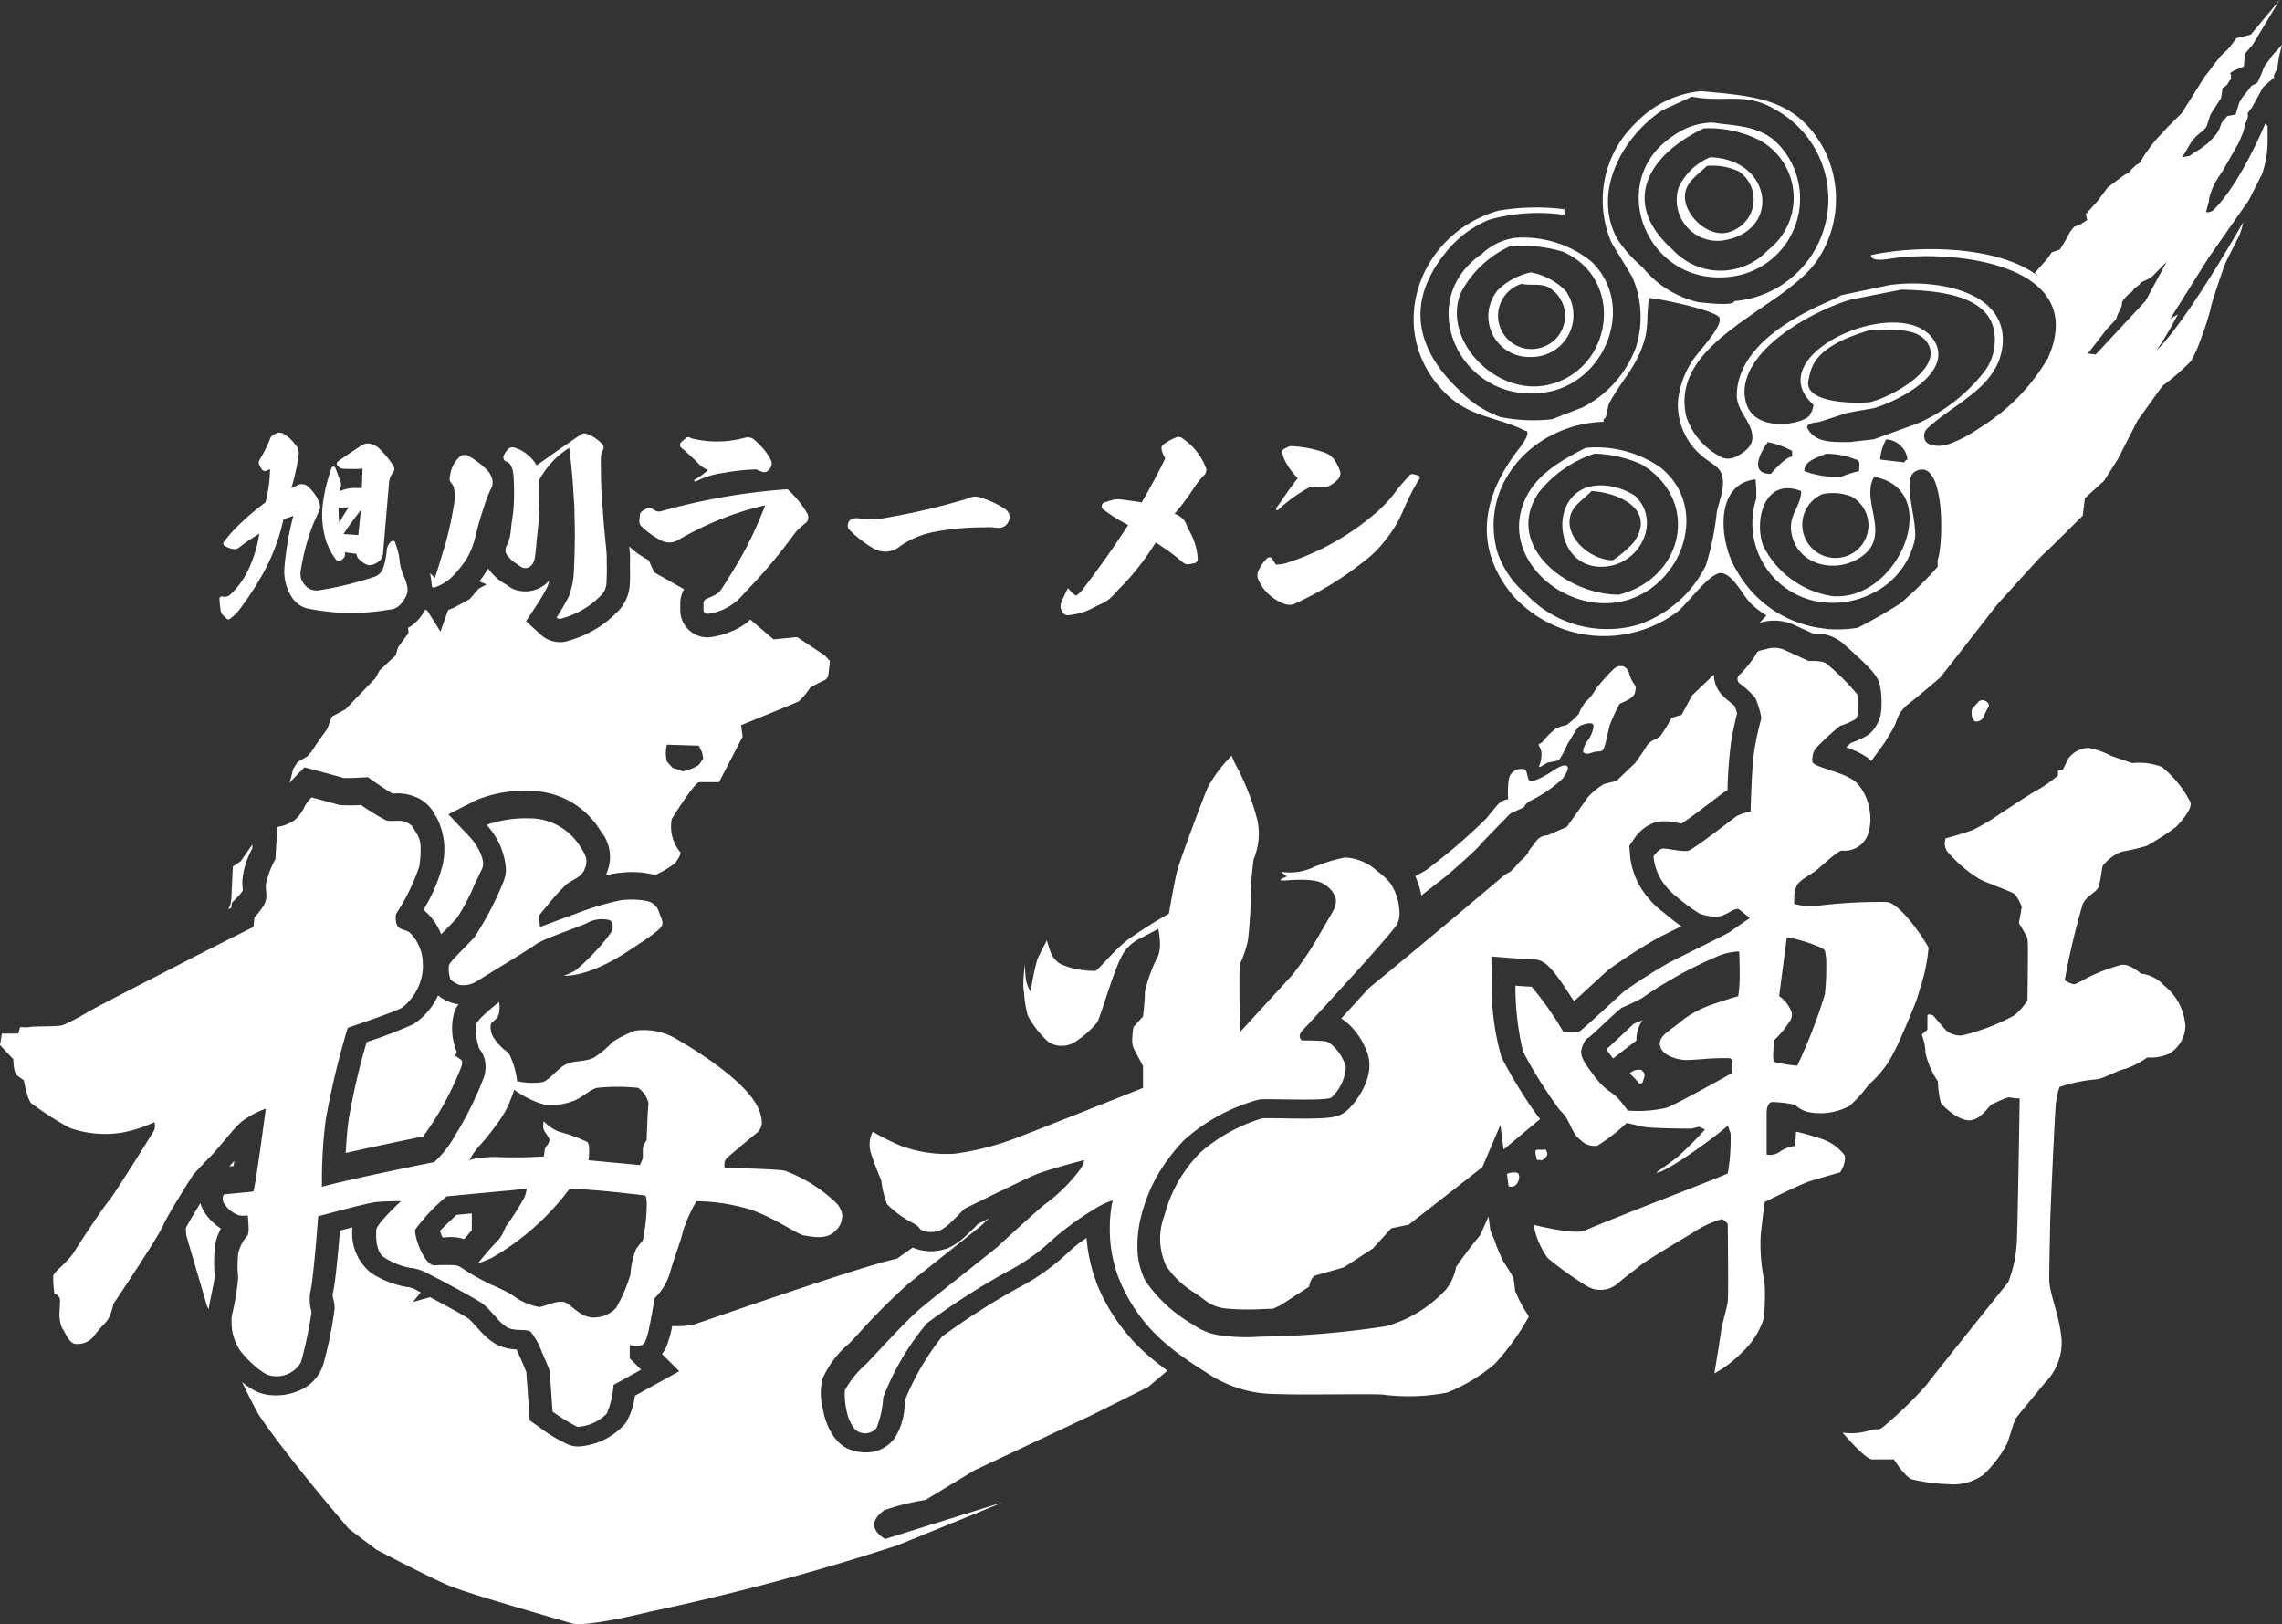 <svg xmlns="http://www.w3.org/2000/svg" xmlns:xlink="http://www.w3.org/1999/xlink" width="130.502" height="92.875" viewBox="0 0 130.502 92.875"><rect x="0" y="0" width="130.502" height="92.875" fill="#333333" stroke="none"/><defs><clipPath id="a"><rect width="130.502" height="92.874" fill="#fff"/></clipPath></defs><g clip-path="url(#a)"><path d="M861.837,565.3c-.043,0-.083.006-.152.016a.791.791,0,0,0-.372.2,5.238,5.238,0,0,1,.563.587h.069c.036-.021.086-.035.1-.065a.843.843,0,0,0,.059-.157c.073-.184.094-.357,0-.445s-.076-.147-.274-.133" transform="translate(-768.12 -504.132)" fill="#fff"/><path d="M797.053,619.662a.909.909,0,0,0-.568.069l.093.7a.382.382,0,0,0,.475-.146c.168-.218.184-.588,0-.622" transform="translate(-710.306 -552.601)" fill="#fff"/><path d="M812.121,607.494a1.971,1.971,0,0,1-.241.022c-.105,0-.334-.041-.347.079a.251.251,0,0,0,0,.029.55.55,0,0,0,.01.135c0,.025.009.05.015.075s.014.059.022.088c.016.059.031.106.031.106s-.066.085.126.07.079.076.221-.024.076-.021.163-.14a.258.258,0,0,0,.087-.206.343.343,0,0,0,0-.034.4.4,0,0,0-.024-.064.868.868,0,0,0-.065-.135" transform="translate(-723.725 -541.764)" fill="#fff"/><path d="M815.822,356.968c.129.06.15.1.525-.022s.472.042.606-.209.311-1.331.389-1.449a10.426,10.426,0,0,1,.525-1.117,4.549,4.549,0,0,0,.446-.209c.129-.058.41-.255.433-.444s.1-.229-.039-.464a1.771,1.771,0,0,1-.291-.613.657.657,0,0,0-.281-.387.541.541,0,0,0-.588.112,12.362,12.362,0,0,0-1.02,1.123,2.643,2.643,0,0,1-.587.752,2.34,2.34,0,0,0-.411.712,4.449,4.449,0,0,1-.7.636,2.183,2.183,0,0,0-.614.2,4.412,4.412,0,0,0-.735.731c-.184.213-.346.053-.158.379a.827.827,0,0,1,.076.406,1.837,1.837,0,0,1-.139.641c-.055.125.341-.117.421-.178s.615-.118.713-.175a4.362,4.362,0,0,0,.434-.8,2.343,2.343,0,0,1,.12-.222c.122-.171.483-.886.691-.962s.613-.211.711-.054-.155.752-.292.889c-.116.127-.383.668-.234.727" transform="translate(-725.244 -313.925)" fill="#fff"/><path d="M1042.7,369.987a.333.333,0,0,0-.285.123c-.089.085-.175.2-.264.279a.465.465,0,0,0-.1.354.679.679,0,0,0,.141.424c.1.09.308.034.44-.086a.353.353,0,0,0,.112-.166,3.946,3.946,0,0,1,.253-.513c.012-.028.025-.052.036-.085.029-.137-.126-.286-.328-.33" transform="translate(-929.297 -329.952)" fill="#fff"/><path d="M232.756,642.667c.109-.01.218-.021.35-.021a2.509,2.509,0,0,1,.776.116c.122-.145.276-.327.433-.507v-.961l-.877.083c-.083.076-.156.148-.236.223-.279.262-.54.517-.713.7a3.532,3.532,0,0,0,.155.371c.032,0,.078,0,.113-.007" transform="translate(-207.333 -571.907)" fill="#fff"/><path d="M645.938,358.107l-.306-.257a1.839,1.839,0,0,1-.18-.191,1.653,1.653,0,0,1-.432-1.126l-1.254,1.191-.588,1.1-.575.179-.323.556-.32.487-.263.181a.989.989,0,0,0-.515.369c-.131.242-.654.978-.654.978l-1.087,1.038-.711.179a4.214,4.214,0,0,0-.906.734l-1.216,1.714-1.111.488a.81.81,0,0,0-.572.24c-.2.246-.517.676-.517.676s.063.062-.318.429a2.789,2.789,0,0,0-.455.484l-.261.247-.323.185s-4.943,4.179-7.757,6.464l-.324.357c-.448.493-.882.971-1.263,1.387a2.883,2.883,0,0,1,.577.477,4.142,4.142,0,0,1,.962,1.648c.37,1.355-.8,2.811-1.268,3.188-.512.407-1.1.437-3.61.4-.538-.008-1-.019-1.192,0a9.661,9.661,0,0,0-3.511,1.935,8,8,0,0,0-2.072,3.618,3.687,3.687,0,0,0,.109,2.9,5.3,5.3,0,0,0,1.673,1.556c.2.146.409.295.618.452a2.308,2.308,0,0,0,1.131.412,13.809,13.809,0,0,0,2.07.033l.615-.022.405-.187,1.652-1.071s.089-.572.4-.654,1.6-.457,1.6-.457l1.654-1.082,1.045-1.147,1-.208,4.207-3.285.958-2.238.075-.175.013.1.174,1.3,2.084-1.741c-.191-.24-.415-.553-.65-.907a27.348,27.348,0,0,1-1.555-2.622,14.481,14.481,0,0,1-.557-4.3l-.025-1.468,1.464.113s.628.05.822.05c.713,0,1.06.224,2.436,2.4.363-.325.85-.774,1.163-1.063.367-.339.68-.627.81-.738a29.864,29.864,0,0,1,2.777-1.788c.2-.111.764-.392,1.394-.7a10.421,10.421,0,0,1-.83-.64c-.079-.065-.144-.121-.187-.153a4.973,4.973,0,0,1-1.184-1.232,4.347,4.347,0,0,1-.741-2.119l-.03-.472.274-.386a2.328,2.328,0,0,1,1.252-.958,2.71,2.71,0,0,1,1.117.029c.115.018.239.041.351.054.256-.171.831-.581,2.118-1.566l.187-.142a1.98,1.98,0,0,1,.311-.188,26.353,26.353,0,0,1,.209-2.786c.116-.659.244-1.244.342-1.62-.036-.127-.09-.293-.133-.409-.075-.071-.173-.146-.276-.231" transform="translate(-547.003 -317.957)" fill="#fff"/><path d="M189.182,526.531c-.06-.006-.125-.005-.181-.017a2.362,2.362,0,0,1-.992-.486,3.828,3.828,0,0,1-1.414,1.65,25.883,25.883,0,0,1-2.669,1.02,38.924,38.924,0,0,0-1.019,4.369c-.1.693-.149,1.384-.178,1.975,1.631-.371,3.61-.777,4.428-.943a17.572,17.572,0,0,0,2.194-4.015c.069-.216.023-.316,0-.349l-.358-.259.087-.218a3.471,3.471,0,0,1-.118-2.347,1.82,1.82,0,0,1,.222-.379" transform="translate(-162.957 -469.112)" fill="#fff"/><path d="M121.445,613.808l.045-.3c-.1.118-.2.227-.284.32Z" transform="translate(-108.091 -547.13)" fill="#fff"/><path d="M99.444,636.664a2.216,2.216,0,0,1-.234-.337,1.989,1.989,0,0,1-.205-.462c-.37.6-.686,1.14-.836,1.433l.033.418,1.174,4,.1.223c.031-.207.09-.509.158-.839s.182-.889.2-1.1a5.837,5.837,0,0,1-.042-.825c0-.247.015-.506.045-.793a2.577,2.577,0,0,1,.352-1.06,3.338,3.338,0,0,1-.741-.653" transform="translate(-87.547 -567.064)" fill="#fff"/><path d="M176.844,647.535a9,9,0,0,1-.549-2.5,7.739,7.739,0,0,0-1.072.848,12.482,12.482,0,0,1-2.852,2.018,40.033,40.033,0,0,0-4.342,2.78,14.845,14.845,0,0,0-2.09,3.556c-.014.081-.031.235-.05.394a3.786,3.786,0,0,1-.543,1.814,2,2,0,0,1-1.677.857,2.721,2.721,0,0,1-.867-.149c-1.186-.4-1.525-2.025-1.539-2.094l-.024-.119a3.87,3.87,0,0,1-.063-1.814,5.579,5.579,0,0,1,1.542-2.052c.113-.113.322-.338.585-.621a36.516,36.516,0,0,1,2.726-2.734c.436-.359,1.4-1.121,2.307-1.844.785-.622,1.527-1.21,1.848-1.473.061-.05.112-.093.14-.117.041-.042.185-.177.388-.364l-.625.306c-.228.245-.439.449-.641.635a3.888,3.888,0,0,1-1.116.781c-.04.015-.087.016-.129.029a2.655,2.655,0,0,1-1.85-.085c-.293.205-.59.415-.9.637-1.871.36-11.421,3.72-11.672,3.781a4.413,4.413,0,0,1-1.18.065,7.044,7.044,0,0,1-.307,1.119,1.843,1.843,0,0,1-.114.241,1.781,1.781,0,0,1-.163.241l.986.989-2.535,1.4a3.933,3.933,0,0,1-.537,1.572,3.867,3.867,0,0,1-2.68,1.33,1.634,1.634,0,0,1-.512-.076,8.538,8.538,0,0,1-1.767-1.048l-.52-.365-.195-2.769c-.02-.05-.041-.1-.062-.147-.177-.43-.362-.854-.5-1.146a2.72,2.72,0,0,1-1.111-.265,2.207,2.207,0,0,1-.24-.148,3.209,3.209,0,0,1-.43-.343c-.184-.175-.356-.366-.526-.555l-.1-.107a3.5,3.5,0,0,0-.321-.331c-.241-.176-1.378-.794-2.22-1.239l-.98.28.453-.555-.213-.109a1.312,1.312,0,0,0-.605-.2,5.536,5.536,0,0,1-2.012-.792,2.909,2.909,0,0,1-1.075-2.615l-.716.186c-.1,1.2-.259,2.941-.389,3.5a.7.7,0,0,0,.008.414,2.166,2.166,0,0,1,.077.537,22.756,22.756,0,0,1-.658,3.231,2.421,2.421,0,0,1-1.424,1.487,3.327,3.327,0,0,1-1.6.236,2.328,2.328,0,0,1-.815-.216,4.448,4.448,0,0,1-.8-.528c.34.7.67,1.357.938,1.84,1.658,2.478,5.176,6.556,5.176,6.556l1.574,1.189s3.866,2.027,4.52,2.19c1.048.41,5.821,1.777,6.648,2.022s4.444-.659,4.444-.659a137.592,137.592,0,0,0,14.174-3.8c5.273-2.137,6.053-2.473,6.053-2.473l-6.74,2.106s-1.393-.7-.045-1.649a13.416,13.416,0,0,1,2.35-.583l2.79-1.691,6.735-3.169,3.218-1.607s.554-.474,1.087-.922c-.314-.229-.613-.463-.9-.7a10.762,10.762,0,0,1-3.188-4.4" transform="translate(-114.156 -574.248)" fill="#fff"/><path d="M274.267,517.146l-.011.007,0,.013.009-.02" transform="translate(-244.582 -461.191)" fill="#fff"/><path d="M851.093,539.14l-.181.074c-.126.052-.252.1-.337.144-.08.07-.422.4-.761.715-.36.337-.607.569-.8.734.151.214.275.38.387.526l1.337-1.035a1.864,1.864,0,0,1,.354-1.158" transform="translate(-757.153 -480.806)" fill="#fff"/><path d="M796.208,3.179l-.347.488a.878.878,0,0,0-.178.332c-.089.244-.173.413-.173.413l-.139.292s0,.035-.165.117a.464.464,0,0,0-.271.207c-.123.171-.428.536-.428.536l-.173.286-.218.7-.473.088-.315.367-.079.208a1.682,1.682,0,0,1-.268.5c-.171.2-.467.492-.467.492l-.441.328-.352.207-.213.165-.444.089s.357-.588.444-.752a2.453,2.453,0,0,1,.6-.655,1.173,1.173,0,0,0,.357-.37l.21-.662.612-.949.087-.576a.736.736,0,0,0,.344-.324c.1-.209.134-.087.134-.248V4.293c0-.176-.21,0,.05-.176a1.072,1.072,0,0,1,.3-.155l.391-.163.047-.741s.039,0,.173-.173a2.868,2.868,0,0,1,.255-.288l1.57-2.6-1.651,1.981-.606.156-.221.047a6.614,6.614,0,0,1-.515.661c-.181.161-.394.374-.394.374l-.352.448-.307.411-.26.333-1.3,2.066L790.2,7.3l-.646.7-.265.323-.263.376-.126.169-.265.451-.21.119-.262.25-.173.211s-.087,0-.307.161-.88.657-.88.657l-.554.748-.7.785.087.327-.436.28-.3.1a2.329,2.329,0,0,0-.349.482c-.092.215-.483.829-.483.829l-.473.168-.22.328-.738.836a2.789,2.789,0,0,1,.218.209c-2.3-1.794-6.963-1.8-9.591-1.22,0,.44,1.074.2,1.391.163,3.883-.469,11.033.536,8.735,5.711a11.369,11.369,0,0,1-3.584,3.794c-.2.134-.386.255-.575.378a7.493,7.493,0,0,1-1.625.8c-.362.1-1.105.108-1.255-.277a.593.593,0,0,1,.189-.706c1.6-1.477,4.159-2.389,4.264-4.931.084-2.924-3.873-3.579-6.483-3.222q-1.4.3-2.786.589c0,.062-1.129.523-1.6.767-1.938.96-4.225,2.506-4.343,4.838-.06,1.058.958,1.642.887,2.609-.034.466-.507.785-.869.979a1.006,1.006,0,0,1-.811.1,3.987,3.987,0,0,1-2.1-2.374c-.982-4.354,5.663-6.154,7.514-8.955a6.259,6.259,0,0,0,.331-6.384c-1.56-2.809-3.783-2.961-7-3.256a5.894,5.894,0,0,0-3.692,1.781,6.1,6.1,0,0,0-1.416,6.9c.392.64.78,1.288,1.172,1.934a5.732,5.732,0,0,1,.217,4.024,6.3,6.3,0,0,1-3.063,3.449c-.588.226-1.147.448-1.733.673a9.655,9.655,0,0,1-2.96-.127,6.136,6.136,0,0,1-2.38-1.567c-2.484-2.362-2.98-5.015-.817-7.747a6.148,6.148,0,0,1,2.56-1.968,10.358,10.358,0,0,1,4.3-.276v-.322a12.853,12.853,0,0,0-3.791.084c-4.682,1.355-6.559,7.072-2.91,10.533,1.375,1.3,2.885,1.253,4.45,2.047.387,0-.135.765-.272.934-2.108,2.662-2.775,5.61-.452,8.46a7.033,7.033,0,0,0,9.407.985c.62-.477,1.911-2.332,2.56-2.236.706.106,1.21,1.315,1.717,1.783a5.7,5.7,0,0,0,.845.641c-.15.155-.273.29-.386.416.028-.007.042-.009.075-.019a2.787,2.787,0,0,1,2.067.223l.925.419a2.348,2.348,0,0,1,1.708.563c.039.038.136.125.26.236l.066.059c1.3,1.167,1.672,1.576,1.783,2.129a4.96,4.96,0,0,1,.077,1.188,2.058,2.058,0,0,1-.686,1.558,2.415,2.415,0,0,1-.261.167,4.82,4.82,0,0,1-.8.348c-.065.058-.155.14-.264.242.165.06.327.129.488.2a4.16,4.16,0,0,1,.677.364,2.773,2.773,0,0,1,.264.228l.739-1.012s.436-.7.525-.867.178-.413.178-.413a1.994,1.994,0,0,1,.606-.909c.439-.328,1.7-1.4,1.877-1.557.16-.173,3.258-4.164,3.258-4.164s2.52-2.807,2.691-2.933,2.224-2.181,2.224-2.181l.121-.994,1.09-.988.79-1.238,1.132-2.216,1.426-1.982a13.412,13.412,0,0,0,1.623-1.407,6.782,6.782,0,0,0,.554-1.233,17.065,17.065,0,0,0,.567-1.732c.037-.338.7-2.227.785-2.473s.738-1.486.872-1.779a4.152,4.152,0,0,0,.218-.736s-3.177,5.6-4.96,7.338a20.3,20.3,0,0,0,1.218-2.064l-.433.249,2.174-3.462,2.308-3.3s.651-1.284.775-1.53a6.1,6.1,0,0,0,.268-1.154,7.749,7.749,0,0,0,.042-1.067v-.5l-.126-.162s-1.439,3.5-3.006,4.987c-.26.162-.391.076-.391.076l.171-.616s-.039-.081.123-.534a5.7,5.7,0,0,1,.234-.543l.428-.656.564-.987.352-.616.26-.616.126-.493a1.345,1.345,0,0,0,.134-.376c.047-.2-.087-.087.047-.284s.165-.211.165-.211l.659-1.194.653-.576s-.092,0,.032-.249a.883.883,0,0,0,.142-.332l.082-.576.178-.7ZM766.041,22.64c-.223-2.658,3.917-4.865,6.034-5.5q1.457-.291,2.935-.578c2.016.053,5.162.261,5.327,2.632a3.011,3.011,0,0,1-.515,1.956,9.79,9.79,0,0,1-3.849,3.045c-.84.31-1.683.612-2.536.923-.465.056-.927.106-1.386.16-1.087,0-1.982.044-2.439-.821,0-.28.446-.286.7-.328.528-.167,1.05-.347,1.565-.51.5-.1,1.008-.185,1.528-.273,1.368-.385,4.566-2,3.5-3.827-1.715-2.92-10.179.725-6.934,3.623,0,.163-.116.5-.176.5,0,.563-3.542,1.376-3.747-1m3.224,5.441c0,.838-.69,1.332-.572,2.285.244,1.963,2.628,2.545,4.122,1.385,1.583-1.238-.168-3.109.622-4.486,4.041.739,1.415,7.176-2.413,6.817a5.3,5.3,0,0,1-3.944-2.906c-.52-1.528.139-3.906,2.185-3.095m-1.906-2.8a4.9,4.9,0,0,1,1.389.5v.33c-.347,0-1,.741-1.218.985-1.326,0-.5-1.38-.171-1.814m3.124,2.971a2.941,2.941,0,0,1,1.646.134,1.867,1.867,0,0,1-.478,3.467,1.9,1.9,0,0,1-1.168-3.6m-1.037-1.317c0-.62.79-.77,1.216-.989a4.488,4.488,0,0,1,1.733.328c.286,0,.181.415.181.66a6.531,6.531,0,0,0-1.042.331,5.355,5.355,0,0,1-2.087-.331m4.335-.66a2.634,2.634,0,0,1,.352-1.153,1.3,1.3,0,0,1,1.213,1.153c-.047,0-.176.1-.176.163-.452-.051-.919-.106-1.389-.163M769.7,21.69c.157-.66.226-1.869,3.557-2.826,1.1,0,2.61-.159,3.216.709,1.034,1.518-2.158,3.166-3.216,3.409,0,.057-3.973.288-3.557-1.292M758.776,13.7c-1.5-2.7.284-5.9,2.568-7.4.562-.259,1.129-.514,1.675-.771,1.9.358,3.075-.294,4.792.748a5.844,5.844,0,0,1-2.363,10.939c0,.314-1.754.093-2.072.06a5.8,5.8,0,0,1-3.18-2,7.5,7.5,0,0,1-1.42-1.581m5.661,15.7a16.035,16.035,0,0,1-.614,2.937,6.706,6.706,0,0,1-3.946,3.414,6.387,6.387,0,0,1-6.364-1.8,5.337,5.337,0,0,1-1.639-2.461c-1.013-3.909,2.2-7.246,6.1-7.365v-.167c.208,0,.208-.7.326-.906.756-1.4,1.594-2.069,2.043-3.716.2-.723.079-1.545.244-2.29.635.039,3.828.721,4.009,1.123.229.521-1.328,2.047-1.617,2.579a5.137,5.137,0,0,0-.754,2.232,3.831,3.831,0,0,0,1.638,3.3c.331.261.743.444.869.859.236.748-.186,1.537-.3,2.26m6.225,6.556a6.537,6.537,0,0,1-5.044-3.276c-.985-1.506-1.412-4.975,1.048-5.265a7.665,7.665,0,0,1,.042,1.113,4.552,4.552,0,0,0,3.3,5.835,4.978,4.978,0,0,0,3.243-.379,4.473,4.473,0,0,0,2.526-3.126c.176-1.088-.785-3.474.039-3.9,1.693-.892,1.623,4.129,1.266,5.067v.33s0,0,.013,0c-.013.03-.016.053-.034.088a22.407,22.407,0,0,1-2.1,2.061A26.18,26.18,0,0,1,772.5,35.9a7.148,7.148,0,0,1-1.835.06m18.292-18.74-2.843,3.053-.446-.06,1.09-1.4.52-.554a3.975,3.975,0,0,1,.257-.609c.187-.367-.058-.243.26-.614s.257-.183.444-.42c.2-.249-.061,0,.26-.249s0-.121.394-.307a2.187,2.187,0,0,0,.449-.243l.837-.853Z" transform="translate(-666.268)" fill="#fff"/><path d="M121.486,448.809c-.01-.136-.019-.284-.019-.452a4.552,4.552,0,0,1,.565-1.841l.015-.248-.68.972-.442.291-.087,1.855-.051.328s-.047.1-.122.262l.175-.088.029-.286.336-.337a2.849,2.849,0,0,0,.289-.36c0-.031-.005-.062-.008-.1" transform="translate(-107.609 -397.982)" fill="#fff"/><path d="M153.817,301.373l.741.2.107.029c.277.074,1.055.284,1.4.382.173.007.567,0,.918-.022l.459-.024.376.264c.381.267.815.549,1.032.672l.06,0a2.691,2.691,0,0,1,1.233.183,2.164,2.164,0,0,1,1.14,1.036l.112.184a3.976,3.976,0,0,1,.3,2.771,9.07,9.07,0,0,1-1.075,2.473l.013.01a3.359,3.359,0,0,1,1,1.395c.1-.105.213-.219.339-.347.206-.211.416-.423.574-.6a12.217,12.217,0,0,0,.987-1.876l.437-.917c.26-.54-.364-1.475-.688-1.818l-1.236-1.307,1.6-.811a7.09,7.09,0,0,1,3.049-.524,4.72,4.72,0,0,1,4.069,2.308,2.3,2.3,0,0,1,.354,2.34c-.021.064-.044.125-.069.184.2-.053.37-.088.519-.113.074-.012.152-.027.209-.031l.155-.012a5.278,5.278,0,0,1,1.947.13,6.08,6.08,0,0,0,1.129-.671c.322-.421.322-.608.322-.608a2.3,2.3,0,0,1-.505-1.93s1.3-2.1,1.574-2.1h1.128l1.347-2.6-.087-.66s3.133-1.271,3.3-1.359a4.265,4.265,0,0,0,.652-.783s.432-.25.6-.325c.059-.029.119-.055.178-.083h0a.411.411,0,0,0,.262-.336c.039-.284.087-.782.087-.782l-.306-.328-1.571-1.039-1.344.131-1.329-1.131c-.078.064-.149.138-.23.2a4.637,4.637,0,0,1-.7.411c-.017.008-.032.011-.049.019-.191.083-.368.151-.545.208a5.165,5.165,0,0,1-.612.143,1.582,1.582,0,0,1-.324.034,1.534,1.534,0,0,1-.948-.331,1.556,1.556,0,0,1-.6-1.234v-.367a1.681,1.681,0,0,1,.187-.767c.01-.019.027-.031.038-.05l-1.717-.97s-.132-.291-.308-.689a5.7,5.7,0,0,1-.663-.409,5.5,5.5,0,0,1-.454-.387c.012.159.034.311.042.47.01.207,0,.428,0,.64,0,.3.013.6-.005.906a2.392,2.392,0,0,1-.186.946,2.33,2.33,0,0,1-.6.853,5.777,5.777,0,0,1-1.259.967,6.345,6.345,0,0,1-1.439.609,1.555,1.555,0,0,1-.518.089,1.524,1.524,0,0,1-.381-.048,1.576,1.576,0,0,1-.709-.379l-.848-.77.631-.956c.118-.178.227-.356.329-.531.089-.153.176-.313.261-.474a3.167,3.167,0,0,0,.105-.372,2.025,2.025,0,0,1-.3.281l-.18.115a1.939,1.939,0,0,1-.659.215,1.854,1.854,0,0,1-.828-.088l-.151-.064a3.958,3.958,0,0,1-.354-.231,4,4,0,0,1-.416-.271,3.555,3.555,0,0,1-.608-.642,5.831,5.831,0,0,1-.5.738l.412.173-.452.247-.516.6-.9.488-.319.127-.007,0L161.6,293.6l-.006.015-.009-.014-.748-1.195-.112-.049c-.022.039-.039.084-.062.121a4.046,4.046,0,0,1-.264.367,2.253,2.253,0,0,1-.583.514c-.024.015-.052.025-.077.04.026.183.029.294.029.294l-.6.822-.134.457-.919.862-.247.453-1.707,1.772-.782.418-.257.7-.48.659-.435.656-.215.25-.565.325-.259.411-.2.8a3.907,3.907,0,0,1,.316-.357Zm22.6-.2s0,.059-.251.182a2.673,2.673,0,0,1-.715.248,3.058,3.058,0,0,0-.571-.185l-.33-.365a1.611,1.611,0,0,1-.066-.488,1.556,1.556,0,0,1,.066-.486l1.813.058.186.365.074.364Z" transform="translate(-136.406 -257.497)" fill="#fff"/><path d="M752.782,406.781c-.226.246-.572.692-.675.809a32.48,32.48,0,0,1-3.461,2.967c-.288.165-.476.268-.6.332a4.662,4.662,0,0,1,.348,1.108c.506-.4,1.091-.855,1.25-.976.292-.211,1.911-1.661,2.056-1.855s1.554-1.621,1.657-1.732.116-.134.641-.363.087-.125.591-.472a7.725,7.725,0,0,0,1.833-1.237,1.62,1.62,0,0,0,.325-.535c.123-.343-.218-.382-.811.022s-1.224.679-1.347.6-.137-.526-.244-.638a.439.439,0,0,0-.313-.047.7.7,0,0,0-.645.646,4.965,4.965,0,0,0-.029,1.082.959.959,0,0,0-.575.286" transform="translate(-667.109 -360.788)" fill="#fff"/><path d="M810.933,237.8a6.4,6.4,0,0,0-4.243-1.092c-1.625.826-3.252,1.78-3.7,3.649-.743,3.029,2.64,5.793,5.751,5.138,3.448-.741,5.163-5.373,2.191-7.7m-2.332,7.307c-3.035,0-6.629-2.859-4.574-5.858a6.756,6.756,0,0,1,3.18-2.207,7.057,7.057,0,0,1,2.689.616c3.387,2.052,2.418,6.5-1.294,7.448" transform="translate(-716.016 -211.096)" fill="#fff"/><path d="M769.365,125.712a3.489,3.489,0,0,0-1.836.921c-4.009,2.744-1.092,8.807,3.836,7.869,3.32-.647,5-5.03,2.423-7.47a6.234,6.234,0,0,0-4.315-1.335c-.036,0-.077.02-.109.014m2.82.784c3.583,1.563,2.867,6.754-.837,7.607-2.963.683-6.069-2.522-5.02-5.224a5.969,5.969,0,0,1,2.807-2.686,7.982,7.982,0,0,1,3.051.3" transform="translate(-682.804 -112.098)" fill="#fff"/><path d="M888.663,87.876c3.405-.477,2.912-4.659-.688-4.765a3.485,3.485,0,0,0-1.783,1.691,2.336,2.336,0,0,0,2.471,3.074m-2.1-2.772c.131-.642.764-1.035,1.231-1.5a3.671,3.671,0,0,1,1.814.308,1.94,1.94,0,0,1-.438,3.441c-1.268.515-2.862-1.066-2.607-2.247" transform="translate(-790.18 -74.118)" fill="#fff"/><path d="M787.081,144.97a2.332,2.332,0,0,0,1.876,3.826,2.392,2.392,0,0,0,2-3.786,3.8,3.8,0,0,0-1.985-1.051,3.836,3.836,0,0,0-1.89,1.011m1.364-.354c.49.11,1.116-.044,1.54.2a1.883,1.883,0,0,1-.252,3.381,1.907,1.907,0,1,1-1.288-3.585" transform="translate(-701.424 -128.383)" fill="#fff"/><path d="M871.428,73.606a4.5,4.5,0,0,0,2.531-7.747c-1.053-.939-2.531-.884-3.49-1.055a1.6,1.6,0,0,0-.239-.007,3.975,3.975,0,0,0-2.127.769c-3.9,2.562-1.528,8.655,3.324,8.04m-1.554-8.481a6.435,6.435,0,0,1,3.258.717,3.765,3.765,0,0,1,.42,6.237,3.722,3.722,0,0,1-5.458-.016c-3.035-2.7-1.385-5.436,1.78-6.938" transform="translate(-772.436 -57.785)" fill="#fff"/><path d="M827.947,256.5c-3.187,0-2.783,5.145.484,4.614,1.86-.3,2.95-2.622,1.482-4.018a3.7,3.7,0,0,0-1.966-.6m1.88,3.274a6.273,6.273,0,0,1-1.184,1.009c-1.247,0-2.8-1.3-2.414-2.585.18-.589.76-.9,1.2-1.371,1.62.1,3.72,1.094,2.4,2.946" transform="translate(-736.411 -228.744)" fill="#fff"/><path d="M440.793,633.794l.008.008.117-.114Z" transform="translate(-393.1 -565.125)" fill="#fff"/><path d="M116.006,238.84a.407.407,0,0,0,.054.143.383.383,0,0,0,.1.121l.172.172a.134.134,0,0,0,.1.052.136.136,0,0,0,.11-.041,2.773,2.773,0,0,0,.347-.3,3.013,3.013,0,0,0,.293-.359c.192-.259.378-.525.557-.795s.349-.545.509-.82a11.322,11.322,0,0,0,1.342-3.388,2.285,2.285,0,0,1,.278-.119c.1-.035.193-.068.293-.1-.134.5-.24,1-.325,1.506s-.152,1.017-.189,1.528a2.283,2.283,0,0,0,.005.378,2.738,2.738,0,0,0,.064.39,2.531,2.531,0,0,0,.152.463,2.591,2.591,0,0,0,.236.429,1.518,1.518,0,0,0,.388.389,1.348,1.348,0,0,0,.5.219,12.913,12.913,0,0,0,2.4.251,12.627,12.627,0,0,0,2.135-.17c.089-.014.179-.02.267-.036a.914.914,0,0,0,.3-.121.929.929,0,0,0,.242-.213,2.723,2.723,0,0,0,.173-.239,1.952,1.952,0,0,0,.139-.275,1.235,1.235,0,0,0,.042-.218.741.741,0,0,0-.009-.228c-.033-.13-.069-.259-.11-.383-.024-.073-.059-.143-.089-.213-.023-.053-.04-.108-.067-.161-.034-.09-.067-.187-.095-.284a2.671,2.671,0,0,1-.064-.3,3.39,3.39,0,0,0-.1-.629,5.881,5.881,0,0,0-.194-.616.164.164,0,0,0-.207,0,.811.811,0,0,0-.176.227.8.8,0,0,0-.075.275c-.014.16-.037.325-.068.492a3.273,3.273,0,0,1-.129.492.735.735,0,0,1-.185.321.828.828,0,0,1-.315.207c-.527.176-1.054.327-1.583.457s-1.07.237-1.611.321a.834.834,0,0,1-.315-.013.894.894,0,0,1-.281-.114,1.286,1.286,0,0,1-.2-.178,1.071,1.071,0,0,1-.141-.211.736.736,0,0,1-.092-.252,1.2,1.2,0,0,1-.011-.275,13.457,13.457,0,0,1,.274-1.356,11.971,11.971,0,0,1,.424-1.322c.051-.129.108-.261.166-.389s.121-.261.189-.389a.7.7,0,0,0,.066-.253.791.791,0,0,0-.042-.262,2.649,2.649,0,0,0-.282-.51,2.3,2.3,0,0,0-.393-.429.465.465,0,0,0-.247-.113.505.505,0,0,0-.282.035l-.4.182c.1-.312.181-.628.249-.945s.126-.641.171-.967a.755.755,0,0,0-.012-.235.55.55,0,0,0-.091-.222,2.927,2.927,0,0,0-.36-.424,2.24,2.24,0,0,0-.439-.331.4.4,0,0,0-.157-.041.414.414,0,0,0-.155.016c-.043.016-.085.033-.125.051s-.076.041-.116.064a.285.285,0,0,0-.1.073.344.344,0,0,0-.068.11c-.085.22-.177.435-.281.64s-.215.409-.337.607a.236.236,0,0,0-.038.119.31.31,0,0,0,.014.132,1.194,1.194,0,0,0,.081.154c.029.049.06.1.089.145a.225.225,0,0,0,.11.073.209.209,0,0,0,.134-.007l.214-.09a8.673,8.673,0,0,1-.072.956,8.33,8.33,0,0,1-.189.943q-.457.333-.9.715c-.293.255-.575.521-.843.8a4.762,4.762,0,0,0-.326.354c-.1.121-.2.244-.3.367a.166.166,0,0,0-.041.141.2.2,0,0,0,.087.121,2.4,2.4,0,0,0,.224.1,1.264,1.264,0,0,0,.235.062.343.343,0,0,0,.185,0,.487.487,0,0,0,.168-.081c.185-.144.37-.282.562-.411s.389-.255.595-.377a6.958,6.958,0,0,1-.241,1.058,7.951,7.951,0,0,1-.389,1.013,4.649,4.649,0,0,1-.452.756,4.522,4.522,0,0,1-.59.664.472.472,0,0,1-.188.1.479.479,0,0,1-.222.006.125.125,0,0,0-.129.005.121.121,0,0,0-.066.108c0,.123.014.24.025.356s.027.233.051.354" transform="translate(-103.386 -203.908)" fill="#fff"/><path d="M170.6,240.08a3.536,3.536,0,0,0,.218.47,3.089,3.089,0,0,0,.286.435.239.239,0,0,0,.116.064.187.187,0,0,0,.135-.018.4.4,0,0,0,.1-.058.339.339,0,0,0,.08-.079.212.212,0,0,0,.066-.114.245.245,0,0,0,.016-.127l-.016-.091.677.091a.335.335,0,0,0,.031.149.361.361,0,0,0,.084.127,1.332,1.332,0,0,0,.206.188,1.2,1.2,0,0,0,.24.143.456.456,0,0,0,.159.041.5.5,0,0,0,.162-.016,1.009,1.009,0,0,0,.24-.1,1.312,1.312,0,0,0,.206-.148.682.682,0,0,0,.126-.173.569.569,0,0,0,.056-.194l.345-4.076a.939.939,0,0,1,.051-.255,1.049,1.049,0,0,1,.106-.237l.105-.148a.326.326,0,0,0,.042-.171.355.355,0,0,0-.052-.16,4.679,4.679,0,0,0-.373-.515q-.2-.242-.429-.47a1.175,1.175,0,0,0-.239-.178,1.156,1.156,0,0,0-.3-.106.623.623,0,0,0-.253,0,.686.686,0,0,0-.23.1c-.227.144-.457.3-.687.453s-.454.314-.675.475a.113.113,0,0,0-.05.1.1.1,0,0,0,.026.1l.081.094a.518.518,0,0,0,.148.086.564.564,0,0,0,.159.028c.175.005.353.011.529.011s.348-.007.526-.022l-.037,1.11h-.526a1.975,1.975,0,0,0-.378.059,1.885,1.885,0,0,0-.354.123c.009-.044.017-.09.024-.136a.891.891,0,0,1,.037-.138,1.023,1.023,0,0,0,.007-.143.849.849,0,0,0-.032-.143c-.051-.128-.1-.257-.147-.385s-.093-.248-.138-.371a.118.118,0,0,0-.05-.068.108.108,0,0,0-.066-.024.126.126,0,0,0-.068.024.112.112,0,0,0-.045.056c-.109.307-.2.614-.284.927a8.692,8.692,0,0,0-.186.95,4.844,4.844,0,0,0-.046,1.248,5.208,5.208,0,0,0,.263,1.225m1.932-1.944-.148,1.429-.845-.057c.152-.236.312-.467.483-.7s.337-.456.511-.675m-.989-.145c.095,0,.193-.005.292-.005-.1.145-.194.289-.285.434a4.487,4.487,0,0,0-.252.459c-.014-.145-.028-.29-.034-.435s-.012-.29-.012-.435c.1-.007.2-.014.291-.018" transform="translate(-151.886 -208.982)" fill="#fff"/><path d="M266.145,230.669a.405.405,0,0,1,.151.081.554.554,0,0,1,.116.127,1.563,1.563,0,0,1,.133.382,2.348,2.348,0,0,1,.038.407,13.538,13.538,0,0,1-.005,1.63c-.019.313-.074.621-.115.932-.031.229-.043.461-.085.688a3.347,3.347,0,0,1-.092.327,1.565,1.565,0,0,1-.1.226c-.014.028-.023.06-.039.088a.727.727,0,0,0-.033.213.362.362,0,0,0,.056.2,2.237,2.237,0,0,0,.408.436c.036.03.081.049.119.077a2.589,2.589,0,0,0,.39.254.469.469,0,0,0,.207.024.6.6,0,0,0,.206-.068.738.738,0,0,0,.2-.229.991.991,0,0,0,.074-.231c.005-.023.018-.044.022-.068.056-.382.078-.768.116-1.152.035-.354.087-.706.107-1.063.013-.224.016-.447.022-.67.014-.519.017-1.038,0-1.557a5.318,5.318,0,0,1,.744-1.031,4.715,4.715,0,0,1,.973-.8c.122.9.2,1.82.254,2.739.013.226.034.451.043.678.006.146,0,.292.007.439.014.489.021.979.016,1.467-.006.512-.018,1.023-.046,1.535a4.592,4.592,0,0,1-.075.822,4.639,4.639,0,0,1-.223.815c-.106.205-.216.407-.332.607s-.236.394-.368.594a.3.3,0,0,0,.142.074.211.211,0,0,0,.147-.016,4.975,4.975,0,0,0,1.2-.5,4.638,4.638,0,0,0,1.023-.794,1.011,1.011,0,0,0,.263-.378,1.045,1.045,0,0,0,.083-.457c.024-.4.02-.787.01-1.177,0-.092.007-.186,0-.278-.018-.337-.055-.674-.09-1.012-.015-.144-.02-.288-.039-.432-.044-.391-.063-.785-.092-1.177-.022-.3-.057-.608-.072-.913q-.051-1.046-.039-2.087a.779.779,0,0,1,.029-.216.941.941,0,0,1,.075-.194.276.276,0,0,0,.05-.178.314.314,0,0,0-.062-.167,2.792,2.792,0,0,0-.4-.343,2.258,2.258,0,0,0-.461-.24.4.4,0,0,0-.214-.035.347.347,0,0,0-.2.081l-1.26.87-1.234.871a2.233,2.233,0,0,0-.526-.618,2.187,2.187,0,0,0-.71-.389.368.368,0,0,0-.356.044,1.156,1.156,0,0,0-.184.213,1.135,1.135,0,0,0-.125.246.291.291,0,0,0,.033.172.259.259,0,0,0,.125.114" transform="translate(-237.206 -204.279)" fill="#fff"/><path d="M227.364,247.708c.009.07.019.138.024.209a.1.1,0,0,0,.014.051.123.123,0,0,0,.042.041.118.118,0,0,0,.051.01.134.134,0,0,0,.054-.01,2.524,2.524,0,0,0,.49-.219,2.476,2.476,0,0,0,.436-.319,5.555,5.555,0,0,0,.977-1.225,4.56,4.56,0,0,0,.424-1.127c.029-.117.069-.23.089-.35.075-.3.159-.592.251-.887s.188-.586.285-.876c.047-.121.095-.242.145-.361s.1-.233.165-.349a.623.623,0,0,0,.051-.229.96.96,0,0,0-.014-.23,1.664,1.664,0,0,0-.105-.268,1.207,1.207,0,0,0-.172-.245,4.359,4.359,0,0,0-.5-.448,4.718,4.718,0,0,0-.554-.367.451.451,0,0,0-.3-.074.4.4,0,0,0-.264.132c-.051.053-.1.106-.147.159a1.166,1.166,0,0,0-.126.173,1.885,1.885,0,0,0-.18.406,2.31,2.31,0,0,0-.084.431.331.331,0,0,0,0,.159.318.318,0,0,0,.079.137.732.732,0,0,1,.115.171.515.515,0,0,1,.057.194,2.721,2.721,0,0,1,.03.481,3,3,0,0,1-.053.482c-.122.708-.273,1.407-.457,2.093-.059.219-.139.431-.2.648-.138.465-.271.932-.436,1.39a1.162,1.162,0,0,0-.115-.154.931.931,0,0,0-.148-.133c.021.122.042.24.062.356.007.047.011.1.017.145" transform="translate(-202.694 -214.42)" fill="#fff"/><path d="M359.479,231.715c.169.137.331.28.492.429s.319.3.469.453a1.334,1.334,0,0,0,.257.217,2.288,2.288,0,0,0,.294.159,3.926,3.926,0,0,1-.383.316,3.626,3.626,0,0,1-.419.259l.07.1a4.917,4.917,0,0,1,.733-.31,4.165,4.165,0,0,1,.777-.182c.327-.062.656-.112.991-.15s.666-.058,1-.068a1.114,1.114,0,0,0,.173.079c.062.026.122.046.183.07a.272.272,0,0,0,.148.005.3.3,0,0,0,.138-.064,1.436,1.436,0,0,0,.109-.112.553.553,0,0,0,.084-.127.363.363,0,0,0,.042-.194.491.491,0,0,0-.051-.2,3.34,3.34,0,0,0-.442-.651,4.618,4.618,0,0,0-.564-.551.629.629,0,0,0-.207-.079.482.482,0,0,0-.217,0,6.208,6.208,0,0,1-1.418.224,5.86,5.86,0,0,1-1.432-.121,1.3,1.3,0,0,1-.2-.041,1.072,1.072,0,0,1-.185-.074.243.243,0,0,0-.094-.007.143.143,0,0,0-.079.041l-.274.227a.227.227,0,0,0-.079.18.175.175,0,0,0,.089.165" transform="translate(-320.504 -206.096)" fill="#fff"/><path d="M338.077,260.582a4.241,4.241,0,0,0,.536.457,4.473,4.473,0,0,0,.605.367h0a.933.933,0,0,0,.494.113.978.978,0,0,0,.481-.148,18.26,18.26,0,0,1,2.409-1.178,16.9,16.9,0,0,1,2.556-.8,22.3,22.3,0,0,1-1.109,2.473c-.3.566-.624,1.114-.966,1.652-.142.224-.28.451-.43.671a.864.864,0,0,1-.167.2.991.991,0,0,1-.157.106c-.019.011-.036.027-.054.037l-.492.219a.253.253,0,0,0-.112.108.335.335,0,0,0-.038.154v.367a.22.22,0,0,0,.085.182.194.194,0,0,0,.15.029c.015,0,.026.013.042.008.038-.006.072-.018.109-.024.119-.022.238-.045.353-.079a4.392,4.392,0,0,0,.429-.161,3.338,3.338,0,0,0,.476-.278c.007-.005.016-.008.023-.014a3.333,3.333,0,0,0,.437-.372c.122-.124.232-.259.352-.385.408-.43.815-.862,1.2-1.314q.747-.875,1.435-1.8a2.809,2.809,0,0,1,.337-.408,3.822,3.822,0,0,1,.407-.348.405.405,0,0,0,.15-.268.466.466,0,0,0-.058-.3,5.967,5.967,0,0,0-.509-.732,5.871,5.871,0,0,0-.613-.642,35.434,35.434,0,0,0-3.634.44q-1.806.316-3.565.807a.525.525,0,0,1-.215.024.426.426,0,0,1-.2-.081l-.171-.1a.209.209,0,0,0-.12-.035.253.253,0,0,0-.131.035l-.155.089-.085.049a.353.353,0,0,0-.127.119.3.3,0,0,0-.043.156l-.026.275a.473.473,0,0,0,.017.182.455.455,0,0,0,.089.161" transform="translate(-301.401 -230.498)" fill="#fff"/><path d="M448.817,264.936a6.9,6.9,0,0,0,.773.515,1.331,1.331,0,0,0,1.339-.057,4.689,4.689,0,0,1,1-.583,5.011,5.011,0,0,1,1.093-.334,14.156,14.156,0,0,1,1.422-.2c.474-.04.947-.062,1.418-.062.13-.007.259-.009.383-.005a2.5,2.5,0,0,1,.374.039.633.633,0,0,0,.244-.022.6.6,0,0,0,.379-.3.9.9,0,0,0,.087-.24.522.522,0,0,0-.06-.286.572.572,0,0,0-.181-.218,5.167,5.167,0,0,0-.715-.4,5.9,5.9,0,0,0-.771-.287.79.79,0,0,0-.3-.033.925.925,0,0,0-.291.07c-.067.031-.14.056-.211.081s-.143.04-.213.056q-1.12.331-2.264.589c-.764.173-1.531.321-2.3.452a4.437,4.437,0,0,1-.663.04,5.3,5.3,0,0,1-.665-.051.894.894,0,0,0-.189-.005.619.619,0,0,0-.189.04.373.373,0,0,0-.226.246.388.388,0,0,0,.034.337,6.265,6.265,0,0,0,.691.618" transform="translate(-399.588 -234.062)" fill="#fff"/><path d="M560.572,240.889c.015.026.029.055.045.085a.4.4,0,0,0,.151.138.363.363,0,0,0,.206.035,4.541,4.541,0,0,0,.675-.127,3.32,3.32,0,0,0,.639-.252c.109-.053.207-.106.311-.156s.2-.1.306-.141a1.789,1.789,0,0,0,.32-.194,2.546,2.546,0,0,0,.286-.253c.087-.091.169-.181.253-.275s.167-.18.253-.263a12.735,12.735,0,0,0,1.038-1.2,15.343,15.343,0,0,0,.9-1.3c.268.167.526.343.777.524s.5.378.743.586a.543.543,0,0,0,.167.108.36.36,0,0,0,.189.027c.059-.007.118-.016.173-.027a1.585,1.585,0,0,1,.159-.028.263.263,0,0,0,.148-.1.216.216,0,0,0,.045-.178,3.213,3.213,0,0,0-.138-.784,4.007,4.007,0,0,0-.3-.728,2.237,2.237,0,0,1-.126-.233c-.037-.081-.073-.158-.1-.235a.9.9,0,0,0-.27-.361,1.179,1.179,0,0,0-.392-.209q.331-.38.629-.787c.2-.27.389-.547.571-.829.084-.114.169-.224.259-.332s.184-.209.282-.308a.472.472,0,0,0,.078-.2.332.332,0,0,0-.035-.2,3.422,3.422,0,0,0-.532-.926,3.381,3.381,0,0,0-.782-.721.321.321,0,0,0-.192-.092.336.336,0,0,0-.2.035,2.893,2.893,0,0,0-.356.165,3.879,3.879,0,0,0-.332.213.261.261,0,0,0-.116.132.3.3,0,0,0-.009.176,1.238,1.238,0,0,0,.081.259,1.823,1.823,0,0,0,.125.244c-.206.429-.42.851-.648,1.271s-.455.836-.7,1.249c-.182-.032-.369-.061-.554-.088l-.568-.074a1.491,1.491,0,0,0-.257-.022,1.023,1.023,0,0,0-.259.033c-.08.024-.168.047-.256.075s-.173.055-.257.087a.217.217,0,0,0-.13.178.206.206,0,0,0,.075.2,8.122,8.122,0,0,0,.7.486c.237.148.484.288.738.416-.393.6-.792,1.2-1.209,1.787s-.84,1.169-1.276,1.741a2.859,2.859,0,0,1-.222.28,1.619,1.619,0,0,1-.268.233,1.234,1.234,0,0,1-.253-.192,2.88,2.88,0,0,1-.217-.242c-.07.13-.134.261-.194.391s-.12.261-.172.4a.476.476,0,0,0-.058.2.471.471,0,0,0,.022.209.282.282,0,0,0,.035.088" transform="translate(-499.864 -205.966)" fill="#fff"/><path d="M674.595,239.474a.076.076,0,0,0,.053-.024,8.439,8.439,0,0,1,.81-.675,8.9,8.9,0,0,1,.882-.562.511.511,0,0,1,.151-.062.434.434,0,0,1,.16-.005l.47.011a.98.98,0,0,0,.2,0,.661.661,0,0,0,.2-.057,1.544,1.544,0,0,0,.3-.178,2.052,2.052,0,0,0,.268-.246.607.607,0,0,0,.1-.206.354.354,0,0,0-.005-.219,2.131,2.131,0,0,0-.143-.348,2.719,2.719,0,0,0-.19-.316,1,1,0,0,0-.244-.251,1.185,1.185,0,0,0-.315-.16,6.127,6.127,0,0,0-.921-.253,7.394,7.394,0,0,0-.956-.114.58.58,0,0,0-.114.011.364.364,0,0,0-.116.046l-.193.092a.157.157,0,0,0-.075.074.2.2,0,0,0-.03.1.789.789,0,0,0,.037.239,1.84,1.84,0,0,0,.091.231,3.443,3.443,0,0,0,.327.543,4.817,4.817,0,0,0,.417.5c-.214.276-.423.556-.622.842s-.4.575-.6.865a.129.129,0,0,0,0,.1.07.07,0,0,0,.052.024" transform="translate(-601.548 -210.297)" fill="#fff"/><path d="M665.239,257.391a2.645,2.645,0,0,0,.914.55.891.891,0,0,0,.293.039.645.645,0,0,0,.287-.075,19.661,19.661,0,0,0,2.064-1.1,18.946,18.946,0,0,0,1.91-1.344,5.636,5.636,0,0,0,.683-.6,7.086,7.086,0,0,0,.589-.692,6.821,6.821,0,0,0,.532-.783,7.268,7.268,0,0,0,.419-.853c.129-.3.268-.593.415-.888s.315-.581.488-.864a.129.129,0,0,0,.011-.122.127.127,0,0,0-.089-.084l-.241-.059a.252.252,0,0,0-.138-.005.216.216,0,0,0-.115.075c-.134.145-.272.3-.406.454s-.263.314-.383.473a5.643,5.643,0,0,1-.54.647,7.2,7.2,0,0,1-.605.578,14.563,14.563,0,0,1-5.025,2.828,2.179,2.179,0,0,1-.336.084,2.055,2.055,0,0,1-.339.03l-.215-.345a.166.166,0,0,0-.127-.073.2.2,0,0,0-.138.039,2.2,2.2,0,0,0-.315.368,2.146,2.146,0,0,0-.222.422.639.639,0,0,0-.037.219.517.517,0,0,0,.049.217,2.427,2.427,0,0,0,.62.871" transform="translate(-592.665 -223.394)" fill="#fff"/><path d="M47.819,444.61c-.031-.037-.079-.08-.117-.119l-.008-.009a8.5,8.5,0,0,0-2.817-1.725c-.6-.108-3.43-.163-3.43-.163a.772.772,0,0,1-.013-.286.443.443,0,0,1,.12-.258c.219-.218,1.745-1.471,1.745-1.471a.774.774,0,0,0,.256-.734,2.4,2.4,0,0,0-.419-1.063c-.872-1.361-3.375-2.941-4.248-3.432a3.692,3.692,0,0,0-2.56-.6,6.508,6.508,0,0,0-1.307.652,5.212,5.212,0,0,1-1.036.874c-.488.27-1.088.161-1.578.379s-.924.873-1.363,1.034a3.831,3.831,0,0,1-1.47-.054,4.9,4.9,0,0,0-.4-1.442.819.819,0,0,0-.193-.247,3.014,3.014,0,0,1-.675-.688c-.034-.048-.065-.093-.088-.128a1.158,1.158,0,0,1-.16-.686.261.261,0,0,1,.051-.133c.162-.161.382-.27.435-.6a1.853,1.853,0,0,0,.02-.431,1.561,1.561,0,0,0-.02-.169,12.049,12.049,0,0,0-.952.817,1.756,1.756,0,0,0-.354.435.618.618,0,0,0-.04.184,1.982,1.982,0,0,0,.022.445,5.78,5.78,0,0,0,.182.787,1.524,1.524,0,0,1,.36.888,1.9,1.9,0,0,1-.089.747,19.26,19.26,0,0,1-1.615,3.274,6.41,6.41,0,0,1-1.217,1.574s-4.629.926-6.431,1.414c0,0,0-.177,0-.457a26.714,26.714,0,0,1,.224-3.409,46.31,46.31,0,0,1,1.254-5.228s2.614-.872,3.1-1.143a3.081,3.081,0,0,0,1.2-2.4c0-.034-.01-.059-.011-.092a2.476,2.476,0,0,0-.753-1.814c-.217-.163-.6-.163-.7-.382a.961.961,0,0,1-.091-.5.462.462,0,0,1,.033-.2,11.96,11.96,0,0,0,1.306-2.667,5.709,5.709,0,0,0,.083-1.094,1.558,1.558,0,0,0-.19-.758c-.273-.434-.273-.545-.654-.708s-.818,0-1.145-.108a11.614,11.614,0,0,1-1.414-.871,9.454,9.454,0,0,1-1.255,0c-.162-.055-1.58-.437-1.58-.437a2.454,2.454,0,0,0-.38.492,2.188,2.188,0,0,1-.6.816,1.188,1.188,0,0,1-.114.072,2.213,2.213,0,0,1-.864.31l-.06,1.011-.05.84a4.959,4.959,0,0,0-.538,1.408c0,.02-.007.043-.007.061,0,.177.012.321.02.457a1.112,1.112,0,0,1-.128.688,3.945,3.945,0,0,1-.545.707l-.054.545-.845.424c-.416.209-.945.476-1.5.758-.481.243-.972.493-1.434.731l-.411.211c-1.69.873-4.794,2.451-5.34,2.778a11.544,11.544,0,0,1-1.359.708c-.272.109-1.527.055-1.854.109a1.814,1.814,0,0,1-.6,0l-.109.381H.108l-.075.455-.033.2.764.818s0,.762.217.924.382.273.382.273.217,1.254.49,1.361a18.28,18.28,0,0,0,2.124,1.361,6.107,6.107,0,0,0,3,.273,7.41,7.41,0,0,0,1.851-.6,1.07,1.07,0,0,1,.024.1.617.617,0,0,1-.079.44c-.163.272-2.233,3.594-2.561,3.978s-1.632,2.34-1.959,2.886-1.145,1.145-1.2,1.36a.575.575,0,0,0-.01.087,7.042,7.042,0,0,0,.065.948s.3.1.319.354c0,.01.008.016.008.026,0,.116-.018.36-.024.627a1.994,1.994,0,0,0,.134.954c.218.328.436.982.87.927a1.176,1.176,0,0,0,.982-.488c.272-.383.655-.709.814-.979a3.314,3.314,0,0,0,.274-.822s2.56-3.81,2.832-4.464c.035-.085.093-.2.162-.331.239-.45.641-1.113.981-1.663.327-.528.6-.951.6-.951s.181-.2.413-.442c.177-.188.382-.4.571-.593.433-.434,1.254-1.523,1.743-1.96a5.091,5.091,0,0,1,1.381-.751l.033-.012s-.49,3.651-.6,4.193l-.106.545-1.691.164a.622.622,0,0,0-.049.118.551.551,0,0,0,.16.536,1.62,1.62,0,0,0,.761.543,1.378,1.378,0,0,0,.491,0s.037.324.046.634a1.4,1.4,0,0,1-.046.51,2.249,2.249,0,0,0-.545,1.034c-.023.226-.031.424-.035.616a4.517,4.517,0,0,0,.034.726c0,.006,0,.012,0,.018a13.952,13.952,0,0,1-.343,2.11c-.016.092-.029.174-.036.238s0,.133,0,.2a2.9,2.9,0,0,0,.491,1.649,6.074,6.074,0,0,0,.971.99,3.25,3.25,0,0,0,.552.373,1.594,1.594,0,0,0,1.959-.709,24.183,24.183,0,0,0,.6-2.83.631.631,0,0,0-.015-.094,2.663,2.663,0,0,1-.086-.78,2.127,2.127,0,0,1,.05-.379c.164-.712.434-4.251.434-4.251s2.776-.761,3.321-.817c.364-.035.869-.047,1.167-.05l.25,0s-1.361,1.25-1.416,1.631c-.007.052-.006.133-.008.2-.016.439.068,1.143.445,1.379a4.189,4.189,0,0,0,1.469.6,2.6,2.6,0,0,1,1.037.326c.164.082.593.3,1.086.567.4.214.838.45,1.218.663l.011.006c.383.215.707.405.843.508a3.141,3.141,0,0,1,.387.367c.131.141.264.288.4.434a2.573,2.573,0,0,0,.634.561,1.055,1.055,0,0,0,.273.082c.386.078.815.006,1.03.139a4.2,4.2,0,0,1,.643,1.164c.24.541.445,1.064.447,1.067h0l.165,2.339a10.952,10.952,0,0,0,1.416.872,2.5,2.5,0,0,0,1.687-.762,5.04,5.04,0,0,0,.382-1.633l1.578-.872-.149-.149-.5-.5v-.764s.654.218.872-.165a4.058,4.058,0,0,0,.246-.856c.084-.391.161-.816.217-1.145.05-.292.083-.506.083-.506a3.3,3.3,0,0,0,.868-1.415c.221-.817.658-1.9.765-2.45a8.82,8.82,0,0,1,.763-1.686,11.124,11.124,0,0,1,3.106.486c1.414.494,2.669,1.418,3.047,1.473s1.255.273,1.743-.218a1.165,1.165,0,0,0,.44-.976,1.33,1.33,0,0,0-.329-.657M27,441.881c.048-.076.108-.164.19-.271s.186-.234.316-.376a13.189,13.189,0,0,0,.829-1.032,8.2,8.2,0,0,0,.64-.984,10.357,10.357,0,0,0,.434-1.088,5.391,5.391,0,0,0,1.8.87,3.756,3.756,0,0,0,1.686-.272c.383-.162.927-.652,1.252-.708a11.17,11.17,0,0,1,2.343,0,1.456,1.456,0,0,1,.582.828.394.394,0,0,1,.016.1c-.052.272-.108,2.07-.108,2.07a1.052,1.052,0,0,0-.217.435v.6l-.167.382-2.939-.276s.012-.1.022-.229a3.909,3.909,0,0,0,.011-.43.647.647,0,0,0-.088-.374,8.926,8.926,0,0,0-1.632-.6,2.321,2.321,0,0,1-.872-.6s-.015.064-.025.145a.623.623,0,0,0,.08.452,2.892,2.892,0,0,1,.234.37l.035.067a.587.587,0,0,1-.161.379c-.163.164-.108.437-.163.6a24.432,24.432,0,0,1-2.774.031,7.632,7.632,0,0,0-1.111.094,2.074,2.074,0,0,0-.364.093,1.754,1.754,0,0,1,.15-.277m-3.254,4.252c0-.005.009-.015.01-.021a10.771,10.771,0,0,1,1.786-1.886l.529-.05,1.169-.111,1.113-.105,1.719-.163.044,0a1.454,1.454,0,0,1-.217.651,14.6,14.6,0,0,1-.869,1.363c-.219.27-.219.6-.6.979-.107.107-.241.254-.377.409-.156.177-.314.363-.442.517-.158.189-.271.328-.271.328a5.189,5.189,0,0,0,.779-.3,14.6,14.6,0,0,0,4.449-3.945c1.361,0,4.358.381,4.358.381a2.33,2.33,0,0,1,.062.568,11.178,11.178,0,0,1-.225,1.993s-.22.27-.382.488a4.907,4.907,0,0,0-.328,1.47,9.021,9.021,0,0,1-.818,1.906,1.748,1.748,0,0,1-1.361.546c-.651-.055-1.033-.546-1.469-.819s-1.251.22-1.578.22a3.592,3.592,0,0,1-1.418-.6,2.955,2.955,0,0,0-.409-.251c-.278-.149-.6-.3-.843-.4-.1-.044-.243-.112-.4-.19-.193-.1-.411-.218-.633-.346-.251-.145-.5-.3-.711-.444a1,1,0,0,0-.333-.15,8.847,8.847,0,0,0-1.221,0c-.028,0-.055,0-.083-.009-.545-.108-1.088-1.633-1.033-2.016" transform="translate(0 -375.813)" fill="#fff"/><path d="M242.333,438.69l-.051-.652.017-.021c.035-.044.22-.271.461-.56a14.074,14.074,0,0,1,1.046-1.164c.383-.324.928-.435,1.088-.924a1.1,1.1,0,0,0,.09-.576,1.943,1.943,0,0,0-.305-.622,3.4,3.4,0,0,0-2.942-1.689,6.864,6.864,0,0,0-2.3.321,1.6,1.6,0,0,0-.149.061,4.136,4.136,0,0,1,1.1,2.5,1.953,1.953,0,0,1-.177.825,17.681,17.681,0,0,1-1.633,3.1c-.44.491-1.255,1.253-1.416,1.525a.477.477,0,0,0-.046.188,1.9,1.9,0,0,0,.1.685,1.3,1.3,0,0,0,.545.326,1.536,1.536,0,0,0,.979-.219c.107-.078.8-.5,1.538-.956l.17-.1.44-.272c.514-.319.954-.6,1.159-.742.02-.014.057-.038.073-.05.435-.325,2.774-1.087,2.993-1.252a1.772,1.772,0,0,1,1.137-.135.3.3,0,0,1,.224.191.7.7,0,0,1,.012.089c.056.306-.09.436-.339.783a13.682,13.682,0,0,1-1.742,1.8c-.025.017-.05.028-.076.044a3.122,3.122,0,0,1-.631.283s1.3.165,3.7-1.416c1.772-1.167,2.024-1.353,1.926-1.723-.035-.13-.112-.283-.184-.51a.917.917,0,0,0-.677-.616,4.685,4.685,0,0,0-1.555-.037,16.418,16.418,0,0,0-2.553.774c-1.058.377-2.025.75-2.025.75" transform="translate(-211.455 -385.687)" fill="#fff"/><path d="M484.569,429.928a7.541,7.541,0,0,0-.11-.819s-.354-.6-.546-.869a9.313,9.313,0,0,1-.544-1.3l-.218-.494-.029-.219-.08-.6s-.2.472-.369.834c-.044.1-.086.187-.121.256a22.515,22.515,0,0,0-1.361,1.8,2.921,2.921,0,0,1-.6,1.31,7.42,7.42,0,0,1-3.374,2.069,50.762,50.762,0,0,1-6.973.6l-.339.01a10.4,10.4,0,0,1-2.453-.12,3.49,3.49,0,0,1-1.107-.447c-.08-.049-.161-.094-.239-.152a8.431,8.431,0,0,1-2.67-2.452,4.229,4.229,0,0,1-.471-1.905,6.843,6.843,0,0,1,.253-1.962,9.082,9.082,0,0,1,1.482-3.093,10.931,10.931,0,0,1,.916-1.1,10.6,10.6,0,0,1,4.2-2.308c.052-.011.118-.029.156-.032.6-.055,3.81.108,4.084-.109a2.6,2.6,0,0,0,.826-1.706.717.717,0,0,0-.009-.093,2.686,2.686,0,0,0-.87-1.283.668.668,0,0,0-.275-.132c-.309-.044-1-.052-1.258-.053h-.1a.312.312,0,0,1-.1-.366.652.652,0,0,1,.16-.234c.144-.145.532-.564.99-1.064.566-.618,1.231-1.35,1.687-1.851l.372-.407s1.271-1.406,1.95-2.221c.165-.2.293-.359.36-.457.008-.011.026-.033.032-.043s.006-.019.011-.026a1.5,1.5,0,0,0,.114-.766,3.1,3.1,0,0,0-.458-1.46c-.033-.049-.063-.1-.1-.147a4.48,4.48,0,0,0-.744-.667,2.881,2.881,0,0,0-1.818-.748,9.219,9.219,0,0,0-1.9.6,3.12,3.12,0,0,1-1.428.248,2.919,2.919,0,0,1-.315-.03l.138.114.171.142.019.016s-.492.165-.328.218,1.851-.218,2.45.218a1.4,1.4,0,0,1,.68.844,1.021,1.021,0,0,1-.1.558,1.85,1.85,0,0,1-.084.177c-.149.261-.4.69-.676,1.163a19.234,19.234,0,0,1-1.613,2.431c-.6.653-2.995,3.269-2.995,3.269s-.009-.325-.02-.785c0-.136-.006-.28-.009-.435-.008-.392-.015-.827-.017-1.235,0-.171,0-.337,0-.493,0-.305.006-.569.017-.746a.876.876,0,0,1,.031-.229,6.053,6.053,0,0,0,.437-1.306,23.517,23.517,0,0,0,.163-2.4,17.1,17.1,0,0,1,.163-2.232,3.925,3.925,0,0,0,.3-1.528,3.7,3.7,0,0,0-.082-.7,13.877,13.877,0,0,0-1.2-3.105,3.389,3.389,0,0,1-.269-.6,7.967,7.967,0,0,0-1.364,1.8c-.327.761-1.578,4.138-1.742,4.737s-.488,2.5-.488,2.5a26.738,26.738,0,0,0-2.4,1.526c-.761.6-1.634,1.688-1.8,1.743a4.843,4.843,0,0,1-1.854-.328c-.654-.272-.76-.87-.923-1.415,0,0-.382.709-.547,1.088a14.239,14.239,0,0,0-.379,1.852,1.945,1.945,0,0,1-.272-.706,7.173,7.173,0,0,1-.057-.873s-.075.535-.088,1.012a2.356,2.356,0,0,0,.034.567,6.422,6.422,0,0,0,.219,1.361,5.429,5.429,0,0,0,1.2,1.524,1.424,1.424,0,0,0,1.472,0,5.408,5.408,0,0,0,1.3-1.145c.168-.271.874-2.721,1.309-3.593a2.3,2.3,0,0,1,1.146-1.2c.215-.109,1.033-.545,1.033-.545a4.415,4.415,0,0,1,.093.731,2.155,2.155,0,0,1-.093.794,8.666,8.666,0,0,0-.764,2.069c0,.545-.108,1.415-.108,1.415l-.545.6a5.071,5.071,0,0,0-.069.626,1.317,1.317,0,0,0,.069.572c.161.328.545,1.034.545,1.034v1.254s-1.992.793-3.861,1.534c-1.488.59-2.9,1.146-3.165,1.242a15.969,15.969,0,0,1-3.7.982,7.48,7.48,0,0,1-3.1-.437,13.923,13.923,0,0,1-1.633-.816,1.64,1.64,0,0,0-.11,1.2c.218.71.6,1.579.6,1.579a5.6,5.6,0,0,0,.326,1.363,5.986,5.986,0,0,0,1.532,1.107,1.1,1.1,0,0,1,.319.254c.1.2.594.292,1.011.192a1.178,1.178,0,0,0,.136-.029,2.675,2.675,0,0,0,.673-.5c.381-.352.742-.752.742-.752s1.419-.7,2.606-1.27c.658-.317,1.245-.595,1.478-.692.466-.192,1.638-.522,2.281-.7l.418-.113.025-.007s.163-.163-.11.437a9.392,9.392,0,0,1-2.069,2.071c-.545.433-2.5,2.232-2.668,2.394s-3.432,2.725-4.358,3.487-2.777,2.833-3.212,3.269a5.547,5.547,0,0,0-1.2,1.47,1.1,1.1,0,0,0-.024.224,4.8,4.8,0,0,0,.136,1.084c.055.27.327.979.654,1.089a.849.849,0,0,0,1.034-.22,5.448,5.448,0,0,0,.38-1.743,14.955,14.955,0,0,1,2.507-4.246,40.476,40.476,0,0,1,4.575-2.941,11.359,11.359,0,0,0,2.557-1.8,16.483,16.483,0,0,1,2.289-1.691,5.293,5.293,0,0,1,1.149-.581l.05-.018a6.979,6.979,0,0,0-.162,1.331,7.919,7.919,0,0,0,.487,3.08,9.483,9.483,0,0,0,2.843,3.9c.3.256.61.487.916.7.091.065.182.133.273.194.333.226.647.43.957.622a7.088,7.088,0,0,0,3.4,1.229c1.636.11,5.448,0,6.7.055a11.623,11.623,0,0,0,3.7-.108,9.8,9.8,0,0,0,2.723-1.633,13.475,13.475,0,0,0,1.961-2.725l-.069-.11a6.767,6.767,0,0,1-.692-1.305" transform="translate(-397.919 -356.066)" fill="#fff"/><path d="M819.692,371.565a.477.477,0,0,0-.01-.129,2.714,2.714,0,0,0-1.255-.924,14.913,14.913,0,0,0-1.525-.437l-.055.817a1.908,1.908,0,0,0-.869.327.943.943,0,0,1-.761.165v-2.4s0-.655.381-.6a6.2,6.2,0,0,1,1.25.161,1.6,1.6,0,0,0,.927.439,3.5,3.5,0,0,0,2.182-.382,7.245,7.245,0,0,0,1.084-1.2,6.541,6.541,0,0,0,1.145-1.309,11.822,11.822,0,0,0,.669-1.314c.407-.9.81-1.9.912-2.171.044-.117.125-.377.216-.693a10.214,10.214,0,0,0,.493-2.351s0,0,0-.006c-.11-.272-1.578-2.561-2.4-2.615a28.965,28.965,0,0,0-3.973.219,3.619,3.619,0,0,1-1.308-.109s-.009-.139,0-.32a1.628,1.628,0,0,1,.167-.77c.218-.324.816-.6,1.145-.871s1.2-1.09,1.415-1.09a1.415,1.415,0,0,0,1.523-1.034,2.676,2.676,0,0,0,.1-.92,3.376,3.376,0,0,0-.132-.763,2.777,2.777,0,0,0-.594-1.1,1.516,1.516,0,0,0-.237-.21,3.585,3.585,0,0,0-.722-.355c-.733-.283-1.581-.483-1.619-.682a.872.872,0,0,1,0-.282.977.977,0,0,1,.219-.535,14.619,14.619,0,0,1,1.36-1.253,3.9,3.9,0,0,0,.874-.379c.134-.1.163-.519.153-.886a3.8,3.8,0,0,0-.046-.532,13.038,13.038,0,0,0-1.743-1.741c-.218-.218-1.034-.165-1.034-.165l-1.308-.6a1.461,1.461,0,0,0-1.035-.108c-.107.032-.179.048-.25.065-.286.067-.326.054-.456.316a7.746,7.746,0,0,1-.819,1.034.559.559,0,0,0-.179.2.286.286,0,0,0-.026.1.348.348,0,0,0,.152.3,4.388,4.388,0,0,1,.872.816,5.107,5.107,0,0,1,.317,1.006.532.532,0,0,1,.011.194,16.136,16.136,0,0,0-.383,1.743c-.163.924-.218,3.539-.218,3.539a2.751,2.751,0,0,0-.817.273c-.218.163-2.4,1.851-2.725,1.96s-1.308-.163-1.526-.109c-.186.048-.4.324-.461.4l-.025.033a3.08,3.08,0,0,0,.486,1.415,3.667,3.667,0,0,0,.872.928,9.635,9.635,0,0,0,1.255.924,2.366,2.366,0,0,0,1.2.163,2.834,2.834,0,0,0,.644-.3c.181-.092.348-.157.446-.083.133.1.318.251.45.361l.152.127-.373.257c-.266.184-.6.414-.719.506-.072.055-.445.247-.914.483-.737.37-1.719.85-2.275,1.131-.153.078-.281.144-.352.183a29.137,29.137,0,0,0-2.557,1.634c-.381.327-2.4,2.233-2.56,2.288a5.1,5.1,0,0,1-.926,0,18.4,18.4,0,0,0-1.8-2.559c-.213,0-.887-.055-.92-.057h-.006a16.184,16.184,0,0,0,.433,3.758,23.3,23.3,0,0,0,1.28,2.172c.233.359.452.679.632.923.037.05.078.107.111.15a2.062,2.062,0,0,0,.211.243,1.771,1.771,0,0,1,.348.5c.031.059.063.115.092.175a3.879,3.879,0,0,0,.345.636c.011.014.023.04.034.051.058.059.142.136.238.216a1.1,1.1,0,0,0,.931.33c.009,0,.018,0,.027,0a10.594,10.594,0,0,0,1.687-1.308s.436.111.927.218,2.778.11,2.778.11l.436-.11.181.091.148.074a20.234,20.234,0,0,1-1.583,1.578c-.137.107-.291.222-.441.333-.389.286-.756.54-.756.54s.055.163,1.418-.71a30.255,30.255,0,0,0,2.67-1.957l.159.429,0,0a11.554,11.554,0,0,1-.16,2.29c-.165.108-4.248,1.687-4.248,1.687s-3.324,1.308-3.921,1.578c-.56.254-2.594-.239-2.884-.311l-.058-.014a4.742,4.742,0,0,0,.814,1.906,19.621,19.621,0,0,0,2.292,1.633,1.5,1.5,0,0,0,1.686-.163c.707-.6.979-.761,1.3-1.037s2.5-1.575,3.051-1.9a5.679,5.679,0,0,1,1.636-.764.949.949,0,0,1,.328.273s.021,1.738.022,3.053c0,.7,0,1.281-.022,1.414-.055.381-.328,1.252-.383,1.691-.043.338-.249,1.6-.338,2.138-.025.152-.042.257-.042.257a6.845,6.845,0,0,0,1.578-1.2,4.6,4.6,0,0,0,1.252-1.959,14.88,14.88,0,0,0,.06-1.493,3.837,3.837,0,0,0-.06-.744,10.293,10.293,0,0,1-.194-2.084c0-.22.011-.437.034-.639.108-.979.213-1.688.213-1.688s2.072-1.035,2.618-1.2,1.686-.49,1.686-.49a1.559,1.559,0,0,0,.286-.853m-1.155-9.331a29.562,29.562,0,0,1-1.581,4.083,7.147,7.147,0,0,1-1.305-.217c-.067-.044-.079-.259-.07-.5.013-.351.07-.755.07-.755a5.477,5.477,0,0,0,.924-1.143.6.6,0,0,0,.064-.428,1.893,1.893,0,0,0-.718-.935l.028-.211.157-1.2.15-1.146.025-.19.075-.576a.456.456,0,0,1,.2,0,3.725,3.725,0,0,1,.468.1,8.641,8.641,0,0,1,1.112.376,1.041,1.041,0,0,1,.4.235,3.346,3.346,0,0,1,.079.9,13.329,13.329,0,0,1-.079,1.609m-13.926,3.189c.039-.209.221-.635.368-.686s1.686-1.578,1.956-1.741a11.889,11.889,0,0,0,1.147-.545,16.83,16.83,0,0,1,1.533-.982c.293-.175.568-.335.752-.436.078-.042.177-.092.267-.139.105-.055.206-.107.322-.165.555-.276,1.2-.573,1.59-.729a2.891,2.891,0,0,1,.537-.151,3.528,3.528,0,0,1,.528-.065h.025s.011.186.02.451c0,.021,0,.041,0,.064.006.2.011.427.011.674s0,.477-.016.706c-.009.176-.025.334-.045.479-.009.063-.016.132-.028.185l-.148.041c-.222.062-.677.2-1.188.382a6.275,6.275,0,0,0-1.771.886c-.7.609-1.278.855-1.359,1.293a.634.634,0,0,0,0,.231c0,.015.012.027.016.041a.629.629,0,0,0,.086.194,1.064,1.064,0,0,0,.4.333,2.388,2.388,0,0,0,.97.249c.141,0,.491-.022.887-.047a14.754,14.754,0,0,1,1.615-.062c.212.053.118.31.163.477a.146.146,0,0,0,0,.016.609.609,0,0,1-.055.38s-3,1.687-3.7,1.961a7.146,7.146,0,0,1-2.233.161s-.139-.2-.331-.435a2.686,2.686,0,0,0-.7-.655,1.348,1.348,0,0,1-.174-.133l-.005,0a4.521,4.521,0,0,1-.753-.821c-.147-.2-.282-.384-.373-.513a1.944,1.944,0,0,1-.239-.426,1.085,1.085,0,0,1-.089-.39.665.665,0,0,1,.016-.077" transform="translate(-714.188 -305.364)" fill="#fff"/><path d="M992.33,408.794a2.146,2.146,0,0,0-1.31-.655s-.651-.6-1.145-.49a10.164,10.164,0,0,0-1.523.545c-.381.163-.924.49-1.087.546s-.6-.218-.6-.218l.042-.209a40.957,40.957,0,0,1,.992-4.148c.27-.546.814-.652.924-1.036s.163-.979.215-1.143a2.517,2.517,0,0,1,1.092-.816,13.247,13.247,0,0,0,1.415-.328,15.2,15.2,0,0,0,1.688-1.087s.982-.981.819-1.416l0-.005a6.215,6.215,0,0,0-1.633-2.011,3.582,3.582,0,0,0-1.686-.217s-.819-.273-1.255-.437a4.329,4.329,0,0,0-1.255-.436,1.506,1.506,0,0,0-1.145.6l-.32.653-.276.053v.273a7.88,7.88,0,0,1-1.145.816c-.433.22-1.631,1.037-2.069,1.308a11.766,11.766,0,0,1-1.63.98c-.549.219-1.583.491-1.583.491a1.317,1.317,0,0,0-.034.148.79.79,0,0,0,.142.615,7.686,7.686,0,0,0,1.856,1.58c.544.271,1.848.705,2.011.869a2.719,2.719,0,0,1,.354.639l.029.069-.133.748-.032.179a8.942,8.942,0,0,1,.488.872,7.518,7.518,0,0,1,.025.862c0,1.05-.025,2.678-.025,2.678a3.422,3.422,0,0,1-.761.87,11.954,11.954,0,0,1-3,1.143,1.28,1.28,0,0,1-.869-.272c-.142-.142-.617-.7-.735-.84l-.027-.032s-.328-.163-.328.054v.763l-.261.219-.065.054a2.778,2.778,0,0,1,.1.3,2.673,2.673,0,0,1,.114.736,4.718,4.718,0,0,0,.706,1.634,6.187,6.187,0,0,0,.163,1.2c.108.218,1.034,1.09,1.691,1.034s1.09-.873,1.253-.927.872-.435,1.035-.379a2.463,2.463,0,0,0,.54.054h0s-.11,7.406-.163,8.168a7.242,7.242,0,0,1-.491,2.342c-.218.273-4.193,5.23-4.684,5.884a22.66,22.66,0,0,1-2.342,2.287c-.491.436-.381.108-.982.328a3.359,3.359,0,0,1-1.247.126c-.132-.008-.221-.018-.221-.018s1.307,1.526,1.688,1.526h1.252s.6.979,1.034,1.145a10.545,10.545,0,0,0,2.069.27,2.911,2.911,0,0,0,2.016-.543,6.6,6.6,0,0,0,1.363-1.8c.163-.436.378-1.252.489-1.415s1.691-2.069,1.691-2.069a3.251,3.251,0,0,0,.927-2.4c0-.008,0-.015,0-.024-.118-1.408-.708-2.651-.708-3.463,0-.063,0-.146,0-.223.007-.923.054-2.743.054-3.046,0-.325.27-6.371.326-6.752a3.378,3.378,0,0,1,.218-.981,8.952,8.952,0,0,1,2.124-.433c.436-.056,1.253-.545,1.636-.6a4.979,4.979,0,0,0,1.252-.651,2.545,2.545,0,0,0,1.252-.219,1.887,1.887,0,0,0,.924-1.634c0-.041-.015-.077-.017-.118a3.235,3.235,0,0,0-1.233-2.169" transform="translate(-868.592 -352.468)" fill="#fff"/></g></svg>